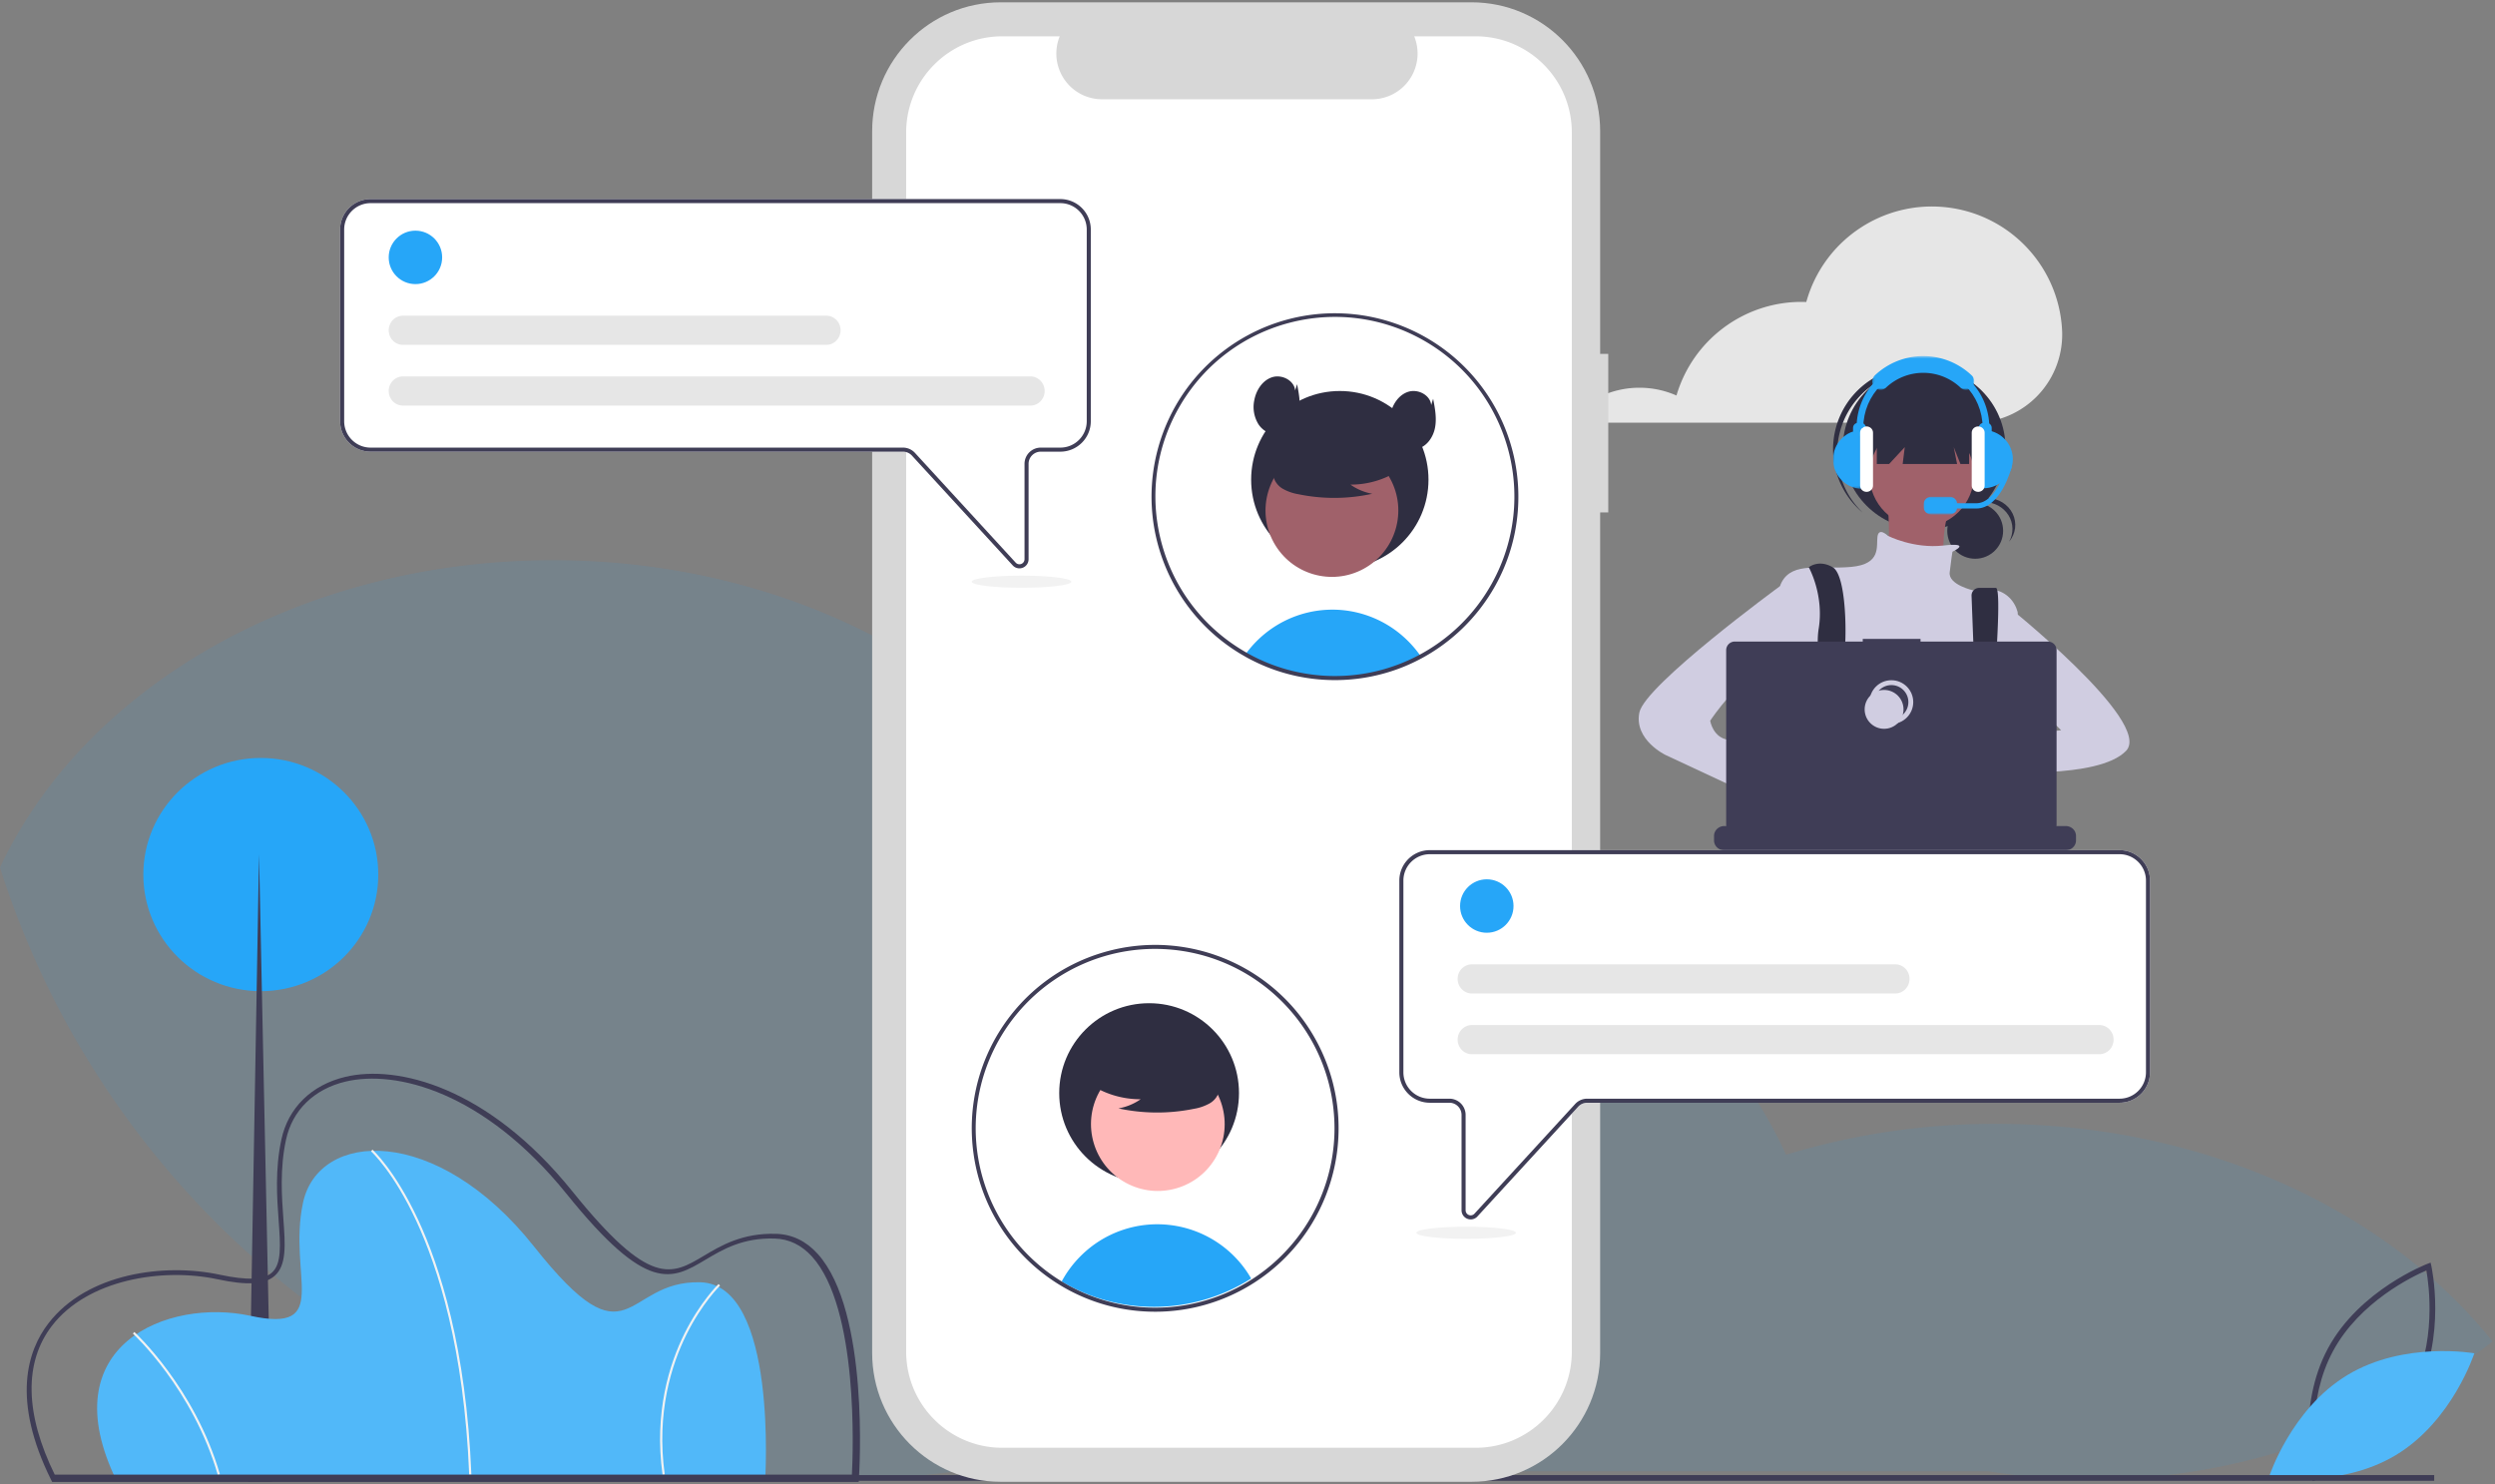 <svg xmlns="http://www.w3.org/2000/svg" xmlns:xlink="http://www.w3.org/1999/xlink" width="1027" height="611"><rect width="100%" height="100%" fill="#808080" stroke="none"/><defs><path id="a" d="M.004.052h13.917v7.294H.004z"/><path id="c" d="M0 .477h11.908v24.229H0z"/><path id="e" d="M.174.432h41.985v13.897H.174z"/></defs><g fill="none" fill-rule="evenodd"><g transform="translate(0 85)"><path fill="#26A6F8" fill-rule="nonzero" d="M1026.01 467.17a268.31 268.31 0 01-207.58 53.45H393.72a364.108 364.108 0 01-49.5 3.382c-161.35 0-298-105.862-344.22-251.912 34.57-73.89 123.41-126.47 227.57-126.47 101.5 0 188.45 49.94 224.81 120.87a301.82 301.82 0 0154.19-4.87c105.2 0 194.77 53.65 228.59 128.71a295.63 295.63 0 0186.41-12.71c85.8 0 161.21 35.68 204.44 89.55z" opacity=".1"/><g fill-rule="nonzero" transform="translate(59)"><ellipse cx="48.354" cy="275" fill="#26A6F8" rx="48.354" ry="48"/><path fill="#3F3D56" d="M43.11 525l4.516-258.382L53.014 525z"/><path fill="#E6E6E6" d="M528.13 86.38A20.833 20.833 0 00518 88.998h20.232a20.742 20.742 0 00-10.103-2.618zm42.24-4.382c-6.987-.01-13.805 2.436-19.514 7h39c-5.701-4.559-12.509-7.004-19.487-7z"/><path fill="#E6E6E6" d="M789.785 50.63C788.302 24.41 768.06 3.115 741.947.31c-26.111-2.806-50.416 13.7-57.436 39.007-.65-.024-1.3-.05-1.955-.05-23.81.005-44.77 15.695-51.482 38.538-15.798-6.941-34.29-2.341-44.996 11.193H753.45a36.294 36.294 0 0036.335-38.369z"/></g><circle cx="813.034" cy="133.5" r="11.5" fill="#2F2E41" fill-rule="nonzero"/><path fill="#2F2E41" fill-rule="nonzero" d="M816.671 121.656c4.12 0 7.937 2.052 10.049 5.403 2.112 3.35 2.208 7.506.253 10.941 2.767-3.279 3.341-7.757 1.482-11.567-1.86-3.81-5.832-6.299-10.262-6.428-4.43-.129-8.556 2.124-10.659 5.819 2.216-2.636 5.58-4.17 9.137-4.168z"/><circle cx="792.034" cy="99.5" r="33.5" fill="#2F2E41" fill-rule="nonzero"/><path fill="#2F2E41" fill-rule="nonzero" d="M764.77 78.909c12.085-13.66 32.77-15.233 46.764-3.556-.276-.263-.549-.53-.835-.785a33.618 33.618 0 00-33.05-6.84c-11.443 3.816-19.989 13.478-22.42 25.345-2.432 11.866 1.62 24.135 10.63 32.185.287.256.582.497.874.742-13.178-12.599-14.047-33.428-1.964-47.091z"/><circle cx="791.034" cy="110.5" r="21.5" fill="#A0616A" fill-rule="nonzero"/><path fill="#A0616A" fill-rule="nonzero" d="M776.671 118s2.806 26.286-1.683 29.143C770.498 150 800.8 154 800.8 154s-4.489-28.571 6.734-36h-30.863z"/><path fill="#D0CDE1" fill-rule="nonzero" d="M803.677 142.1s8.509-3.954-3.746-2.546c-12.254 1.409-22.827-3.993-22.827-3.993s-3.713-3.695-4.284.285c-.572 3.98 1.714 11.37-10.857 12.508-12.572 1.137-24-2.274-28.572 6.254-4.571 8.528-2.285 45.484-2.285 45.484s8.571 30.702 15.428 35.25c6.857 4.549 66.857-1.705 66.857-1.705l17.143-30.702v-35.819s-2.286-12.508-18.286-9.097c0 0-10.285-2.274-9.714-7.391.572-5.117 1.143-8.528 1.143-8.528z"/><path fill="#2F2E41" fill-rule="nonzero" d="M747.806 257.217c.354-1.537.591-2.406.591-2.406l-.183-1.25-1.887-12.77-.793-5.386c6.87-2.853 8.59-15.981 8.59-15.981l.259-.155 1.172-.699v-.003l4.21-2.517.085-.05 1.7 1.128 3.454 2.296a40.72 40.72 0 0031.983 7.304 35.299 35.299 0 007.528-2.167l8.33-2.769.259-.085.256.038 4.886.737.088.016.404.06-1.13 7.795-1.64 11.33c4.332 2.286 8.184 6.583 11.552 11.877a68.416 68.416 0 012.168 3.657 89.313 89.313 0 012.607 5.087 111.486 111.486 0 011.239 2.696H746.29a215.877 215.877 0 01.351-2.066c.041-.214.08-.422.114-.63.386-2.079.758-3.814 1.052-5.087z"/><path fill="#2F2E41" fill-rule="nonzero" d="M744.534 148.505s6.387 11.287 4.065 25.396C746.276 188.01 755.566 223 755.566 223l6.968-1.693s-4.645-29.347-3.484-36.119c1.162-6.772 1.162-33.297-4.645-36.683-5.806-3.386-9.87 0-9.87 0zm67.004 11.78l2.378 62.875 4.526 2.84s6.506-69 3.111-69h-6.906c-.853 0-1.67.352-2.257.973a3.132 3.132 0 00-.852 2.312z"/><circle cx="759.034" cy="219.5" r="2.5" fill="#6C63FF" fill-rule="nonzero"/><circle cx="816.034" cy="221.5" r="2.5" fill="#6C63FF" fill-rule="nonzero"/><path fill="#2F2E41" fill-rule="nonzero" d="M772.534 84v22h5.067l6.448-6.947-.863 6.947h22.397l-1.382-6.947 2.764 6.947h3.569V84z"/><ellipse cx="769.534" cy="106" fill="#A0616A" fill-rule="nonzero" rx="2" ry="3"/><ellipse cx="813.534" cy="106" fill="#A0616A" fill-rule="nonzero" rx="2" ry="3"/><path fill="#A0616A" fill-rule="nonzero" d="M825.388 222.404s-26.066-4.974-27.784 3.803c-1.719 8.776 28.93 4.973 28.93 4.973l-1.146-8.776z"/><path fill="#D0CDE1" fill-rule="nonzero" d="M824.516 163s62 49.195 50.624 61.07c-11.376 11.874-54.606 8.481-54.606 8.481l2.844-14.136 25.028-2.827-12.514-12.44-11.376 1.13V163z"/><path fill="#A0616A" fill-rule="nonzero" d="M732.534 245.06l8.082 6.332s5.773 17.846 14.432 12.665c8.66-5.182-8.082-23.603-8.082-23.603L737.152 237l-4.618 8.06z"/><path fill="#D0CDE1" fill-rule="nonzero" d="M740.534 154l-7.98 2.376s-55.466 40.6-57.753 51.91c-2.286 11.31 10.86 17.53 10.86 17.53L735.39 249l5.144-13.571-23.435-11.875s1.715-3.393-5.144-3.959c-6.86-.565-8.003-7.916-8.003-7.916s13.719-20.923 21.15-16.4c7.43 4.525 9.716 7.917 9.716 7.917L740.534 154z"/><path fill="#3F3D56" fill-rule="nonzero" d="M854.534 259.094v1.839c0 .504-.096 1.004-.286 1.474a4.08 4.08 0 01-.306.606c-.763 1.233-2.144 1.988-3.635 1.987H709.761c-1.49 0-2.872-.754-3.635-1.987a4.081 4.081 0 01-.305-.606c-.19-.47-.287-.97-.287-1.474v-1.839c0-1.079.445-2.113 1.238-2.876a4.311 4.311 0 012.99-1.191h8.1v-.857c0-.045.019-.089.052-.12a.18.18 0 01.125-.05h4.227a.18.18 0 01.124.05.166.166 0 01.052.12v.857h2.64v-.857c0-.045.019-.089.052-.12a.18.18 0 01.125-.05h4.227a.18.18 0 01.124.05.166.166 0 01.052.12v.857h2.644v-.857c0-.045.018-.089.051-.12a.18.18 0 01.125-.05h4.227a.18.18 0 01.125.05.166.166 0 01.051.12v.857h2.64v-.857c0-.045.02-.089.052-.12a.18.18 0 01.125-.05h4.227a.18.18 0 01.125.05.166.166 0 01.051.12v.857h2.641v-.857c0-.045.018-.089.052-.12a.18.18 0 01.124-.05h4.227a.18.18 0 01.125.05.166.166 0 01.051.12v.857h2.644v-.857c0-.045.019-.089.052-.12a.18.18 0 01.124-.05h4.227a.18.18 0 01.125.05.166.166 0 01.052.12v.857h2.64v-.857c0-.045.019-.089.052-.12a.18.18 0 01.125-.05h33.11a.18.18 0 01.125.05.166.166 0 01.051.12v.857h2.644v-.857c0-.045.018-.089.052-.12a.18.18 0 01.124-.05h4.227c.097 0 .175.076.176.17v.857h2.641v-.857c0-.045.019-.089.052-.12a.18.18 0 01.124-.05h4.227a.18.18 0 01.125.05.166.166 0 01.052.12v.857h2.64v-.857c0-.045.019-.089.052-.12a.18.18 0 01.124-.05h4.227a.18.18 0 01.125.05.166.166 0 01.052.12v.857h2.643v-.857c0-.045.019-.089.052-.12a.18.18 0 01.125-.05h4.227a.172.172 0 01.173.17v.857h2.643v-.857c0-.045.019-.089.052-.12a.18.18 0 01.125-.05h4.227a.18.18 0 01.124.05.166.166 0 01.052.12v.857h2.64v-.857c0-.045.019-.089.052-.12a.18.18 0 01.125-.05h4.227a.18.18 0 01.124.05.166.166 0 01.052.12v.857h12.328c1.121 0 2.197.428 2.99 1.19a3.991 3.991 0 011.237 2.877z"/><path fill="#3F3D56" fill-rule="nonzero" d="M842.986 179.081h-52.452V178H766.75v1.081h-52.668a3.548 3.548 0 00-3.548 3.548v71.823a3.548 3.548 0 003.548 3.548h128.904a3.548 3.548 0 003.548-3.548v-71.823a3.548 3.548 0 00-3.548-3.548z"/><circle cx="778.534" cy="204" r="8" stroke="#D0CDE1" stroke-width="2"/><circle cx="775.534" cy="207" r="8" fill="#D0CDE1" fill-rule="nonzero"/><path fill="#26A6F8" d="M813.482 124.323h-14.451v-2.169h14.451c8.439 0 12.461-15.308 12.5-15.462l2.068.545c-.179.698-4.496 17.086-14.568 17.086"/><g transform="translate(791.776 119.426)"><mask id="b" fill="#fff"><use xlink:href="#a"/></mask><path fill="#26A6F8" d="M13.921 4.22c0 1.726-1.416 3.127-3.163 3.127H3.167C1.42 7.347.004 5.947.004 4.22V3.178C.004 1.45 1.42.052 3.167.052h7.591c1.747 0 3.163 1.4 3.163 3.126V4.22z" mask="url(#b)"/></g><path fill="#26A6F8" d="M768.076 92.375c0 1.144-.916 2.072-2.046 2.072h-1.227c-1.13 0-2.047-.928-2.047-2.072v-1.242c0-1.146.916-2.073 2.047-2.073h1.227c1.13 0 2.046.927 2.046 2.073v1.242z"/><g transform="translate(754.534 91.509)"><mask id="d" fill="#fff"><use xlink:href="#c"/></mask><path fill="#26A6F8" d="M0 12.591c0 6.653 5.322 12.05 11.908 12.115V.476C5.322.542 0 5.94 0 12.592" mask="url(#d)"/></g><path fill="#FFF" d="M770.978 114.897c0 1.419-1.19 2.57-2.66 2.57-1.468 0-2.66-1.151-2.66-2.57V93.099c0-1.42 1.192-2.57 2.66-2.57 1.47 0 2.66 1.15 2.66 2.57v21.798z"/><path fill="#26A6F8" d="M818.86 91.02h-2.767c0-13.577-11.018-24.623-24.559-24.623s-24.559 11.046-24.559 24.622h-2.768c0-15.123 12.259-27.427 27.327-27.427 15.068 0 27.327 12.304 27.327 27.427"/><path fill="#26A6F8" d="M814.508 92.375c0 1.144.917 2.072 2.046 2.072h1.228c1.13 0 2.046-.928 2.046-2.072v-1.242c0-1.146-.916-2.073-2.046-2.073h-1.228c-1.13 0-2.046.927-2.046 2.073v1.242z"/><path fill="#26A6F8" d="M828.534 103.998c0 6.59-5.403 11.936-12.092 12v-24c6.689.064 12.092 5.41 12.092 12"/><path fill="#FFF" d="M811.606 114.897c0 1.419 1.191 2.57 2.66 2.57 1.468 0 2.66-1.151 2.66-2.57V93.099c0-1.42-1.192-2.57-2.66-2.57-1.469 0-2.66 1.15-2.66 2.57v21.798z"/><g transform="translate(770.494 61.143)"><mask id="f" fill="#fff"><use xlink:href="#e"/></mask><path fill="#26A6F8" d="M3.549 14.33c-.91 0-1.817-.374-2.482-1.111-1.263-1.4-1.176-3.58.194-4.87C6.686 3.245 13.755.433 21.167.433c7.41 0 14.48 2.812 19.904 7.917a3.497 3.497 0 01.195 4.87 3.325 3.325 0 01-4.768.198 22.295 22.295 0 00-15.331-6.094 22.295 22.295 0 00-15.333 6.094c-.649.61-1.468.912-2.285.912" mask="url(#f)"/></g></g><g fill-rule="nonzero" transform="translate(11)"><path fill="#51B8F9" d="M37.07 609.69h266.866s5.41-80.943-26.596-81.863c-32.006-.92-28.4 35.872-68.52-14.717-40.12-50.59-88.806-47.83-95.117-17.936-6.31 29.893 12.172 53.808-21.638 46.45-33.809-7.359-82.494 11.957-54.996 68.066z"/><path fill="#F2F2F2" d="M182.125 607.012l.9-.036c-2.1-52.236-13.04-85.798-21.847-104.754-9.563-20.584-18.778-28.916-18.87-28.998l-.6.674c.091.08 9.199 8.33 18.685 28.774 8.76 18.877 19.64 52.301 21.732 104.34zM78.66 607.12l.865-.252c-10.422-35.771-34.964-58.356-35.211-58.58l-.606.667c.245.222 24.603 22.648 34.951 58.165zM261.73 607.056l.893-.124c-3.536-25.501 2.851-45.286 8.832-57.393 6.476-13.11 13.865-20.27 13.939-20.34l-.624-.65c-.075.071-7.578 7.34-14.123 20.59-6.037 12.22-12.484 32.189-8.917 57.917z"/><path fill="#3F3D56" d="M10.459 610H342.46l.077-1.13c.19-2.81 4.426-69.092-16.957-92.742-4.78-5.287-10.538-8.062-17.114-8.248-13.938-.398-22.697 4.846-29.762 9.055-13.316 7.934-22.113 13.176-54.097-26.53-34.649-43.012-72.033-52.266-93.525-47.12-13.885 3.325-23.455 12.723-26.257 25.785-2.652 12.367-1.807 23.989-1.129 33.326.727 9.991 1.3 17.883-2.785 21.46-3.41 2.983-10.218 3.255-21.422.853-22.789-4.883-54.587-.705-70.547 20.007C.355 555.86-6.41 576.115 10.125 609.33l.334.67zm329.202-3H11.529c-12.318-25.083-12.702-46.272-1.103-61.315 14.637-18.98 45.344-23.977 68.114-19.1 12.168 2.606 19.42 2.175 23.502-1.396 4.994-4.367 4.381-12.784 3.606-23.439-.668-9.174-1.498-20.591 1.08-32.607 2.597-12.1 11.509-20.816 24.45-23.913 20.799-4.98 57.127 4.147 91.059 46.24 33.284 41.29 43.31 35.323 57.184 27.062 7.15-4.256 15.268-9.083 28.454-8.707 5.893.166 11.07 2.672 15.39 7.447 19.212 21.233 16.867 80.776 16.396 89.728zM940.99 609.69l1.267-.476c.278-.105 27.992-10.723 40.975-34.8 12.983-24.077 6.625-53.066 6.56-53.355l-.3-1.32-1.266.474c-.279.105-27.992 10.723-40.975 34.8-12.983 24.077-6.626 53.066-6.56 53.356l.298 1.32zm40.163-36.396c-10.977 20.357-32.877 30.791-38.426 33.174-1.055-5.948-4.364-29.997 6.603-50.335 10.965-20.334 32.874-30.785 38.425-33.173 1.056 5.95 4.364 29.998-6.602 50.334z"/><path fill="#51B8F9" d="M955.317 565.97C931.986 580.005 923 607.886 923 607.886s28.842 5.123 52.173-8.914c23.331-14.037 32.317-41.918 32.317-41.918s-28.842-5.123-52.173 8.914z"/><path fill="#3F3D56" d="M236 607.183h754.971v2.361H236z"/><path fill="#D7D7D7" d="M651 145.67h-3.339V54.003c0-29.301-23.701-53.055-52.938-53.055H400.938C371.701.948 348 24.702 348 54.003v502.891c0 29.301 23.701 53.054 52.938 53.054h193.785c29.237 0 52.938-23.753 52.938-53.054V210.92H651v-65.25z"/><path fill="#FFF" d="M636 54.544v501.81c0 21.867-17.715 39.594-39.567 39.594H401.567c-21.852 0-39.567-17.727-39.567-39.595V54.543c0-21.867 17.715-39.595 39.567-39.595h23.64a18.832 18.832 0 001.81 17.593 18.803 18.803 0 0015.595 8.322h111.104a18.803 18.803 0 0015.595-8.322 18.832 18.832 0 001.811-17.593h25.311c21.852 0 39.567 17.728 39.567 39.596z"/><path fill="#26A6F8" d="M574 270.4a75.78 75.78 0 01-3.944 1.933 70.15 70.15 0 01-3.71 1.564l-1.393.53a74.178 74.178 0 01-11.34 3.151c-1.91.379-3.844.676-5.803.891a74.131 74.131 0 01-8.439.48 74.326 74.326 0 01-13.974-1.32 61.955 61.955 0 01-3.552-.765 73.647 73.647 0 01-16.401-6.103c-.467-.235-.934-.487-1.401-.731a49.074 49.074 0 01-2.043-1.16c.325-.454.675-.9 1.034-1.337 7.89-9.858 19.57-15.867 32.118-16.524 12.549-.658 24.782 4.097 33.645 13.078A45.523 45.523 0 01574 270.4z"/><circle cx="540.5" cy="197.448" r="36.5" fill="#2F2E41"/><circle cx="537.248" cy="210.13" r="27.332" fill="#A0616A" transform="rotate(-28.663 537.248 210.13)"/><path fill="#2F2E41" d="M566 192.814c-6.211 4.372-13.583 6.7-21.127 6.668a22.397 22.397 0 008.98 3.773 73.022 73.022 0 01-30.45.175 19.432 19.432 0 01-6.374-2.236 8.223 8.223 0 01-3.934-5.374c-.668-3.898 2.306-7.439 5.396-9.825 9.582-7.287 21.86-9.793 33.448-6.827 3.737.987 7.48 2.653 9.907 5.718 2.426 3.064 3.145 7.789.833 10.945l3.321-3.017z"/><path fill="#3F3D56" d="M538.503 128.948c-33.835-.005-63.54 22.507-72.686 55.084-9.146 32.577 4.501 67.26 33.394 84.868l.487.285c.403.244.805.479 1.208.705.68.403 1.358.789 2.055 1.158.47.243.94.495 1.41.73a74.469 74.469 0 0016.5 6.09c1.182.285 2.365.545 3.573.763a75.36 75.36 0 0017.616 1.234 71.5 71.5 0 004.932-.395 71.614 71.614 0 005.839-.889 75.098 75.098 0 0011.408-3.146c.47-.176.94-.352 1.4-.528a69.002 69.002 0 003.733-1.56 74.192 74.192 0 003.969-1.93 76.162 76.162 0 0031.07-30.175c.034-.067.076-.134.11-.201a74.92 74.92 0 008.094-22.155 75.545 75.545 0 00-15.86-62.437 75.538 75.538 0 00-58.252-27.5zm64.642 111.111c-.068.118-.126.235-.193.344a73.965 73.965 0 01-30.601 29.63c-1.284.67-2.59 1.3-3.918 1.887a65.667 65.667 0 01-3.355 1.401c-.479.185-.965.37-1.451.537a71.905 71.905 0 01-9.84 2.819c-2.48.528-4.986.923-7.508 1.183a66.994 66.994 0 01-4.714.344 72.781 72.781 0 01-16.668-1.2 71.823 71.823 0 01-8.078-1.98 74.207 74.207 0 01-11.736-4.756c-.436-.227-.872-.453-1.3-.688a44.264 44.264 0 01-1.837-1.024c-.453-.251-.906-.52-1.35-.788-.26-.151-.52-.31-.781-.47-34.39-21.12-45.468-65.932-24.88-100.645 20.589-34.713 65.223-46.479 100.246-26.426 35.024 20.053 47.474 64.503 27.964 99.832z"/><path fill="#2F2E41" d="M522.117 160.738c-.394-4.163-5.47-6.726-9.44-5.468-3.97 1.257-6.576 5.273-7.364 9.38a13.51 13.51 0 001.806 10.158c2.007 2.902 5.694 4.713 9.133 3.976 3.926-.84 6.646-4.693 7.424-8.65.779-3.956.006-8.035-.766-11.993l-.793 2.597zm56 6c-.394-4.163-5.47-6.726-9.44-5.468-3.97 1.257-6.576 5.273-7.364 9.38a13.51 13.51 0 001.806 10.158c2.007 2.902 5.694 4.713 9.133 3.976 3.926-.84 6.646-4.693 7.424-8.65.779-3.956.006-8.035-.766-11.993l-.793 2.597z"/><path fill="#FFF" d="M408.616 233.948a3.739 3.739 0 01-2.763-1.222l-41.47-45.179a5.034 5.034 0 00-3.699-1.625h-219.14c-6.925-.008-12.536-5.611-12.544-12.526V94.475c.008-6.915 5.62-12.519 12.543-12.527h283.914c6.924.008 12.535 5.612 12.543 12.527v78.92c-.008 6.916-5.62 12.52-12.543 12.527h-8.05a5.02 5.02 0 00-5.018 5.012v39.253a3.734 3.734 0 01-2.398 3.502c-.438.171-.904.26-1.375.26z"/><path fill="#3F3D56" d="M408.616 233.948a3.739 3.739 0 01-2.763-1.222l-41.47-45.179a5.034 5.034 0 00-3.699-1.625h-219.14c-6.925-.008-12.536-5.611-12.544-12.526V94.475c.008-6.915 5.62-12.519 12.543-12.527h283.914c6.924.008 12.535 5.612 12.543 12.527v78.92c-.008 6.916-5.62 12.52-12.543 12.527h-8.05a5.02 5.02 0 00-5.018 5.012v39.253a3.734 3.734 0 01-2.398 3.502c-.438.171-.904.26-1.375.26zM141.543 83.618c-6.001.006-10.865 4.863-10.872 10.857v78.92c.007 5.994 4.87 10.851 10.872 10.858h219.141a6.71 6.71 0 014.931 2.166l41.47 45.18a2.093 2.093 0 003.633-1.412v-39.253a6.693 6.693 0 016.69-6.681h8.049c6.001-.007 10.865-4.864 10.872-10.857V94.475c-.007-5.994-4.87-10.85-10.872-10.857H141.543z"/><circle cx="160" cy="105.948" r="11" fill="#26A6F8"/><path fill="#E6E6E6" d="M413.153 166.948H154.861c-2.093.003-4.028-1.14-5.076-2.998a6.13 6.13 0 010-6.004c1.048-1.857 2.983-3 5.076-2.998h258.292c3.23.004 5.847 2.69 5.847 6 0 3.311-2.617 5.996-5.847 6zm-84.011-25H154.865c-2.094.003-4.031-1.14-5.079-2.998a6.126 6.126 0 010-6.004c1.048-1.857 2.985-3 5.08-2.998h174.276c3.235 0 5.858 2.687 5.858 6 0 3.314-2.623 6-5.858 6z"/><path fill="#FFF" d="M593.01 501.689a3.734 3.734 0 01-2.4-3.502v-39.253a5.02 5.02 0 00-5.018-5.012h-8.049c-6.924-.008-12.535-5.611-12.543-12.526v-78.921c.008-6.915 5.62-12.519 12.543-12.527h283.914c6.924.008 12.535 5.612 12.543 12.527v78.92c-.008 6.916-5.62 12.52-12.543 12.527H642.316a5.034 5.034 0 00-3.7 1.625l-41.469 45.18a3.739 3.739 0 01-4.138.962z"/><path fill="#3F3D56" d="M593.01 501.689a3.734 3.734 0 01-2.4-3.502v-39.253a5.02 5.02 0 00-5.018-5.012h-8.049c-6.924-.008-12.535-5.611-12.543-12.526v-78.921c.008-6.915 5.62-12.519 12.543-12.527h283.914c6.924.008 12.535 5.612 12.543 12.527v78.92c-.008 6.916-5.62 12.52-12.543 12.527H642.316a5.034 5.034 0 00-3.7 1.625l-41.469 45.18a3.739 3.739 0 01-4.138.962zm-15.467-150.071c-6.001.006-10.865 4.863-10.872 10.857v78.92c.007 5.994 4.87 10.851 10.872 10.858h8.05a6.693 6.693 0 016.69 6.68v39.254c0 .861.529 1.634 1.332 1.946.804.313 1.717.1 2.3-.535l41.47-45.179a6.71 6.71 0 014.931-2.166h219.14c6.002-.007 10.866-4.864 10.873-10.857v-78.921c-.007-5.994-4.87-10.85-10.872-10.857H577.543z"/><path fill="#26A6F8" d="M504 526.278c-23.666 15.103-53.864 15.581-78 1.236a44.942 44.942 0 017.83-10.5 44.594 44.594 0 0137.105-12.717c13.677 1.717 25.784 9.654 32.782 21.49.091.159.191.325.283.49z"/><circle cx="462" cy="449.948" r="37" fill="#2F2E41"/><circle cx="465.592" cy="462.722" r="27.513" fill="#FFB8B8" transform="rotate(-61.337 465.592 462.722)"/><path fill="#2F2E41" d="M437 445.814a37.602 37.602 0 0021.526 6.668 23.051 23.051 0 01-9.149 3.773 75.772 75.772 0 0031.023.175 20.046 20.046 0 006.495-2.236 8.237 8.237 0 004.008-5.374c.681-3.898-2.349-7.439-5.498-9.825a40.478 40.478 0 00-34.079-6.827c-3.807.987-7.62 2.653-10.093 5.718-2.473 3.064-3.205 7.789-.85 10.945L437 445.814z"/><path fill="#3F3D56" d="M464.475 539.948c-37.55-.011-69.383-27.62-74.706-64.792-5.323-37.172 17.482-72.605 53.52-83.155 36.038-10.55 74.35 6.99 89.913 41.165 15.563 34.174 3.643 74.592-27.973 94.852a75.414 75.414 0 01-40.754 11.93zm0-149.357c-29.869-.003-56.798 17.988-68.23 45.584-11.43 27.595-5.113 59.36 16.007 80.48 21.12 21.12 52.884 27.438 80.478 16.007 27.595-11.432 45.586-38.362 45.583-68.231-.046-40.762-33.078-73.794-73.838-73.84z"/><circle cx="601" cy="372.948" r="11" fill="#26A6F8"/><path fill="#E6E6E6" d="M853.146 433.948H594.861c-2.093.003-4.028-1.14-5.076-2.998a6.13 6.13 0 010-6.004c1.048-1.857 2.983-3 5.076-2.998h258.285c3.233 0 5.854 2.687 5.854 6 0 3.314-2.62 6-5.854 6zm-83.997-25H594.865c-2.094.003-4.03-1.14-5.079-2.998a6.126 6.126 0 010-6.004c1.048-1.857 2.985-3 5.08-2.998h174.283c3.232.004 5.851 2.69 5.851 6 0 3.311-2.619 5.996-5.851 6z"/><ellipse cx="592.5" cy="507.448" fill="#F2F2F2" rx="20.5" ry="2.5"/><ellipse cx="409.5" cy="239.448" fill="#F2F2F2" rx="20.5" ry="2.5"/></g></g></svg>